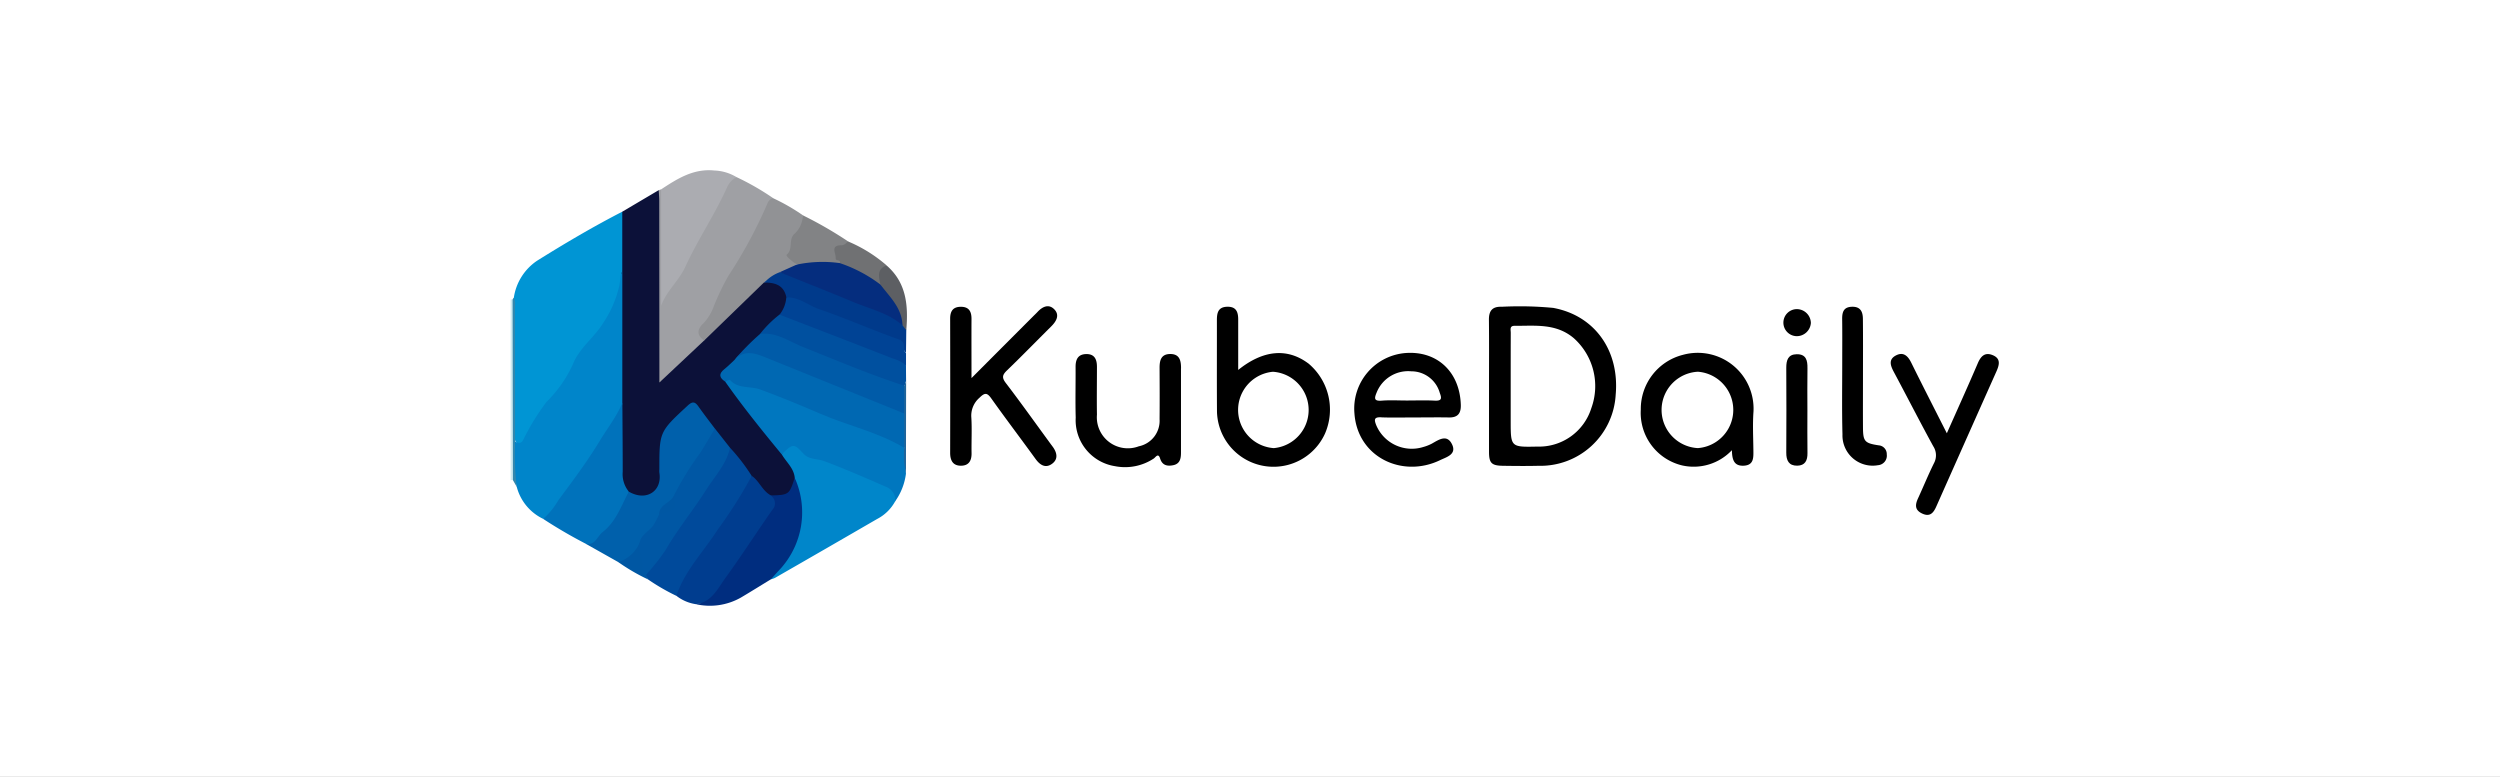 <svg xmlns="http://www.w3.org/2000/svg" xmlns:xlink="http://www.w3.org/1999/xlink" width="235" height="73" viewBox="0 0 235 73">
  <rect x="0" y="0" width="235" height="73" fill="#333333" stroke="none"/>
  <defs>
    <clipPath id="clip-Kubedaily">
      <rect width="235" height="73"/>
    </clipPath>
  </defs>
  <g id="Kubedaily" clip-path="url(#clip-Kubedaily)">
    <rect width="235" height="73" fill="#fff"/>
    <rect id="Rectangle_14363" data-name="Rectangle 14363" width="235" height="73" fill="#fff"/>
    <g id="Kubedaily-2" data-name="Kubedaily" transform="translate(-325 -250.9)">
      <g id="Group_418" data-name="Group 418" transform="translate(414.315 279.688)">
        <path id="Path_2902" data-name="Path 2902" d="M471.907,61.92a33.141,33.141,0,0,0-4.87-.109c-.888-.035-1.218.375-1.208,1.232.023,2.08.008,4.162.008,6.245,0,2.047,0,4.1,0,6.145,0,1.075.233,1.312,1.326,1.327s2.213.029,3.318,0a7.08,7.08,0,0,0,7.263-6.675c.372-4.127-1.943-7.427-5.838-8.162m3.554,9.4a5.149,5.149,0,0,1-5.085,3.631c-2.5.053-2.5.053-2.5-2.416q0-1.657,0-3.316c0-1.66,0-3.318.006-4.978,0-.26-.129-.643.35-.641,1.932.01,3.9-.256,5.57,1.155a6.042,6.042,0,0,1,1.66,6.565" transform="translate(-415.185 -61.763)"/>
        <path id="Path_2904" data-name="Path 2904" d="M216.417,74.921c.422.573.557,1.191-.059,1.632s-1.132.106-1.55-.475c-1.371-1.894-2.788-3.756-4.143-5.664-.411-.579-.624-.563-1.126-.07a2.226,2.226,0,0,0-.757,1.875c.065,1.1,0,2.211.02,3.318.014.7-.246,1.175-.97,1.189-.782.014-1.044-.491-1.042-1.222q.015-6.3,0-12.6c0-.692.254-1.12,1.021-1.116s.989.467.985,1.148c-.008,1.748,0,3.5,0,5.554,2.061-2.067,3.918-3.928,5.777-5.789.137-.139.282-.27.414-.413.467-.51,1.062-.805,1.593-.26s.188,1.128-.293,1.607c-1.386,1.376-2.749,2.778-4.155,4.133-.426.413-.508.665-.108,1.187,1.5,1.961,2.927,3.977,4.389,5.965" transform="translate(-206.79 -61.737)"/>
        <path id="Path_2905" data-name="Path 2905" d="M343.6,67.28c-1.953-1.441-4.205-1.265-6.565.631,0-1.689,0-3.208,0-4.729,0-.684-.16-1.228-1.022-1.212s-.981.567-.981,1.251c.006,2.862-.012,5.726.008,8.589A5.315,5.315,0,0,0,345.2,73.88a5.66,5.66,0,0,0-1.593-6.6m-3.224,7.979a3.6,3.6,0,0,1-.084-7.177,3.6,3.6,0,0,1,.084,7.177" transform="translate(-309.959 -61.924)"/>
        <path id="Path_2908" data-name="Path 2908" d="M542.8,84.438a5.245,5.245,0,0,0-3.951,5.138,5.079,5.079,0,0,0,3.887,5.255,4.932,4.932,0,0,0,4.677-1.433c.02.813.147,1.49,1.081,1.46,1-.033.944-.772.938-1.478-.012-1.2-.078-2.413.01-3.609a5.247,5.247,0,0,0-6.641-5.333m1.412,8.765a3.594,3.594,0,0,1,.008-7.179,3.6,3.6,0,0,1-.008,7.179" transform="translate(-473.929 -79.869)"/>
        <path id="Path_2909" data-name="Path 2909" d="M403.63,90.23c1.04.039,2.084.01,3.126.01,1.075,0,2.151-.02,3.224,0,.847.02,1.159-.381,1.13-1.2-.1-3.095-2.237-5.091-5.22-4.854a5.238,5.238,0,0,0-4.778,5.68c.293,4.145,4.536,6.092,8.055,4.385.589-.285,1.576-.532,1.12-1.48-.471-.983-1.234-.446-1.9-.07a4.038,4.038,0,0,1-.811.317,3.624,3.624,0,0,1-4.42-2.061c-.211-.534-.186-.761.473-.733m-.426-2.338a3.187,3.187,0,0,1,3.251-1.984,2.775,2.775,0,0,1,2.676,2.02c.2.524.2.77-.471.737-.876-.045-1.756-.012-2.635-.012-.78,0-1.566-.049-2.342.014s-.694-.254-.479-.774" transform="translate(-363.109 -79.787)"/>
        <path id="Path_2910" data-name="Path 2910" d="M276.944,86.052c0,1.3,0,2.6,0,3.9q0,2,0,4c0,.551-.076,1.066-.729,1.2-.559.115-1.032.018-1.232-.626-.178-.575-.428-.109-.6,0a4.886,4.886,0,0,1-3.634.719,4.375,4.375,0,0,1-3.7-4.565c-.045-1.591,0-3.187-.012-4.78,0-.673.215-1.165.966-1.193.823-.031,1.044.5,1.042,1.208,0,1.5-.025,2.991,0,4.487a2.914,2.914,0,0,0,3.932,2.974,2.449,2.449,0,0,0,1.955-2.555c.016-1.593.008-3.189,0-4.782-.006-.719.123-1.339,1.011-1.339s1.009.645,1.007,1.351" transform="translate(-255.247 -80.211)"/>
        <path id="Path_2912" data-name="Path 2912" d="M668.938,86.339q-2.827,6.334-5.644,12.677c-.27.61-.6,1.009-1.333.663s-.649-.86-.371-1.458c.5-1.087.952-2.2,1.482-3.267A1.557,1.557,0,0,0,663,93.344c-1.257-2.3-2.45-4.636-3.685-6.946-.321-.6-.555-1.193.186-1.58.7-.364,1.122.043,1.441.688,1.069,2.166,2.172,4.315,3.343,6.63,1.03-2.323,1.992-4.442,2.907-6.579.286-.669.671-1.066,1.4-.766.8.326.618.938.346,1.548" transform="translate(-570.596 -80.196)"/>
        <path id="Path_2919" data-name="Path 2919" d="M639.02,76.871a2.843,2.843,0,0,1-3.347-2.894c-.061-2.274-.02-4.551-.022-6.825,0-1.333.012-2.667-.006-4-.008-.663.125-1.155.931-1.173s1.009.489,1.017,1.13c.02,1.756.008,3.511.008,5.265,0,1.658-.01,3.316,0,4.974.012,1.286.16,1.455,1.466,1.656a.821.821,0,0,1,.77.847.9.9,0,0,1-.819,1.021" transform="translate(-551.796 -61.931)"/>
        <path id="Path_2923" data-name="Path 2923" d="M610.782,86.124c-.023,1.329-.006,2.661-.006,3.992s-.014,2.661.006,3.992c.01.688-.223,1.167-.964,1.177-.792.008-1.032-.493-1.028-1.222q.023-3.994,0-7.987c0-.7.16-1.253.976-1.267.89-.016,1.029.579,1.015,1.314" transform="translate(-530.195 -80.299)"/>
        <path id="Path_2927" data-name="Path 2927" d="M609.992,64.418a1.33,1.33,0,0,1-1.337,1.243,1.271,1.271,0,1,1,.051-2.542,1.329,1.329,0,0,1,1.286,1.3" transform="translate(-529.085 -62.849)"/>
      </g>
      <g id="Group_419" data-name="Group 419" transform="translate(373 266.9)">
        <path id="Path_2887" data-name="Path 2887" d="M37.19,15.03v0c-.008.722-.018,1.446-.028,2.168,0,.4,0,.809,0,1.213,0,.471.006.944.01,1.418q-.009,4.338-.014,8.68a5.712,5.712,0,0,1-1.019,2.615,4.057,4.057,0,0,1-1.7,1.662q-4.8,2.782-9.608,5.541a2.1,2.1,0,0,1-.374.129c-.936.57-1.865,1.151-2.807,1.709a5.906,5.906,0,0,1-4.237.627,3.885,3.885,0,0,1-1.834-.789,19.7,19.7,0,0,1-2.655-1.537A18.334,18.334,0,0,1,10.1,36.826q-1.5-.846-3-1.691a45.84,45.84,0,0,1-4.067-2.372A4.623,4.623,0,0,1,.578,29.78l-.364-.651-.214,0a.232.232,0,0,1,.214-.061.4.4,0,0,1,.04.01,0,0,0,0,1,0,0,.907.907,0,0,1,.19.158.7.7,0,0,1,.077.1,3.662,3.662,0,0,1,.243.4,5.5,5.5,0,0,0,2.388,2.884l.042.026c.038.026.079.051.119.075,1.27.793,2.629,1.428,3.885,2.243l.073.04.2.113c.9.5,1.792,1.019,2.688,1.529.065.034.127.069.192.105.047.024.093.051.138.077.734.413,1.436.882,2.178,1.278.042.022.087.047.129.067.061.032.121.065.184.1.872.54,1.772,1.031,2.663,1.533.016.008.03.018.047.026.038.018.075.038.113.059a5.806,5.806,0,0,0,1.755.673,4.714,4.714,0,0,0,.493.065c.129.014.259.02.386.022A8.963,8.963,0,0,0,23.3,38.921c.342-.21.679-.429,1.033-.617.03-.016.063-.034.093-.053.146-.079.291-.158.435-.241,3.217-1.778,6.374-3.664,9.551-5.513a4.36,4.36,0,0,0,1.561-1.533c.01-.026.018-.053.03-.079.03-.081.063-.162.1-.241a5.155,5.155,0,0,0,.819-2.437c0-.72,0-1.438,0-2.158v-.115s0,0,0,0c0-1.031,0-2.065,0-3.1,0-.03,0-.061,0-.091,0-.785,0-1.567,0-2.352v-.04c0-.044,0-.087,0-.131,0-.093,0-.188,0-.281-.034-.491,0-.983-.008-1.474.01-.107.016-.212.018-.32,0-.075,0-.152,0-.226-.01-.237-.024-.475-.012-.712.008-.117.012-.237.014-.354.006-.188.006-.376,0-.564-.006-.388-.02-.779-.014-1.167.006-.144.012-.289.016-.433,0-.1.008-.194.01-.291a15.908,15.908,0,0,0-.042-1.964,5.345,5.345,0,0,0-1.63-3.228c-.016-.018-.03-.038-.049-.057-.03-.038-.063-.077-.1-.113a10.023,10.023,0,0,0-2.5-1.628c-.3-.182-.633-.322-.932-.514l-.036-.024c-.026-.016-.051-.032-.077-.047-1.3-.811-2.655-1.531-3.982-2.3-.044-.026-.091-.051-.135-.077a.042.042,0,0,0-.012-.008C26.5,3.9,25.582,3.335,24.629,2.813L24.6,2.8c-.047-.028-.093-.059-.142-.087C23.359,2.037,22.223,1.428,21.1.8c-.022-.01-.042-.018-.065-.026C20.975.742,20.915.718,20.856.7a5.869,5.869,0,0,0-5.569.682c-.309.2-.623.388-.944.566a.434.434,0,0,1-.053.028,1.385,1.385,0,0,1-.144.075.444.444,0,0,1-.063.03l0,0-.146.077c-1.132.6-2.229,1.258-3.321,1.929l-.121.065c-.055.028-.111.059-.166.089C7.816,5.578,5.391,7.078,2.922,8.494A6.345,6.345,0,0,0,.455,11.95a.892.892,0,0,1-.107.152c-.018.018-.034.036-.053.053a.322.322,0,0,1-.026.026.165.165,0,0,1-.038.018.2.2,0,0,1-.047.012A.221.221,0,0,1,0,12.16a1.4,1.4,0,0,1,.184-.006A.492.492,0,0,1,.3,11.992a5.067,5.067,0,0,1,2.188-3.48c2.613-1.634,5.27-3.2,8.01-4.611l3.424-2.024c.077-.026.152-.053.229-.077C15.665.8,17.189-.174,19.147.027a4.335,4.335,0,0,1,2.079.619,24.28,24.28,0,0,1,3.476,2,18.7,18.7,0,0,1,2.8,1.614A37.549,37.549,0,0,1,31.742,6.7a13.436,13.436,0,0,1,3.59,2.233c1.9,1.642,2.053,3.814,1.858,6.093" transform="translate(0 0)" fill="#fff"/>
        <path id="Path_2898" data-name="Path 2898" d="M.483,75.931a3.662,3.662,0,0,1-.022.649v0a1.031,1.031,0,0,1-.079.251.8.8,0,0,1-.125.192.445.445,0,0,1-.042.047l-.214,0V60.1A1.4,1.4,0,0,1,.184,60.1a.484.484,0,0,1,.047.044.769.769,0,0,1,.067.075.81.81,0,0,1,.123.229v0a2.421,2.421,0,0,1,.063.777q.009,6.109,0,12.219a.087.087,0,0,1,0,.032q0,1.229,0,2.455" transform="translate(0 -47.944)" fill="#cceaf1"/>
        <path id="Path_2899" data-name="Path 2899" d="M67.079,36.44c-.018.069-.034.138-.053.2s-.04.146-.061.212c-.332,1.068-.764,1.349-1.941,1.327-.061,0-.123,0-.19,0l-.042,0c-.969-.253-1.31-1.187-1.954-1.8-.026-.026-.055-.051-.083-.075a.242.242,0,0,0-.024-.022c-.669-.847-1.274-1.743-1.98-2.564-.028-.034-.057-.069-.087-.1l-.01-.012c-.417-.546-.857-1.072-1.282-1.61-.032-.038-.063-.077-.093-.117s-.089-.109-.131-.166c-.427-.52-.809-1.072-1.228-1.6-.39-.489-.787-.568-1.252-.083-.582.6-1.185,1.185-1.776,1.782a1.818,1.818,0,0,0-.5,1.375c0,.9-.022,1.81.006,2.714a1.96,1.96,0,0,1-3.189,1.863c-.016-.012-.032-.026-.049-.04a2.392,2.392,0,0,1-.2-.182,3.1,3.1,0,0,1-.576-2.091c-.014-1.66.018-3.321.01-4.981,0-.192,0-.384,0-.576,0-.231-.006-.463-.01-.694-.028-3.3,0-6.591.008-9.887,0-.34,0-.679,0-1.019,0-.441,0-.884,0-1.325-.04-1.47-.006-2.942-.014-4.413a2.552,2.552,0,0,1,.131-.912,1.583,1.583,0,0,1,.166-.338L54.1,9.281a.99.99,0,0,1,.166.2.846.846,0,0,1,.063.119,2.725,2.725,0,0,1,.075,1.1q0,4.611.012,9.222.006,2.833.01,5.664a3.794,3.794,0,0,0,.105,1.274c1.278-1.108,2.342-2.326,3.515-3.424.057-.053.113-.105.168-.158s.1-.093.152-.142c1.569-1.472,3.048-3.039,4.587-4.544a2.4,2.4,0,0,1,1.112-.815l.142,0,.251.012c1.151.071,1.478.39,1.832,1.559v.006a.98.98,0,0,1,.006.107,2.017,2.017,0,0,1-.548,1.452c-.026.032-.055.063-.085.1-.012.012-.022.022-.034.032-.586.568-1.165,1.147-1.737,1.729-.04.042-.083.083-.123.125l-.006.006c-.542.526-1.076,1.06-1.608,1.6-.075.077-.152.154-.229.231l-.6.609c-.235.235-.461.479-.712.7-.4.346-.475.692-.168,1.066a.819.819,0,0,0,.081.091.2.2,0,0,0,.02.022c1.713,2.283,3.48,4.524,5.25,6.763.014.016.026.03.038.047l.006.008a4.017,4.017,0,0,1,1.238,2.407" transform="translate(-40.185 -7.404)" fill="#0c1139"/>
        <path id="Path_2900" data-name="Path 2900" d="M11.662,24.921a.6.6,0,0,0-.071.146s0,0,0,0a2.289,2.289,0,0,0-.018.633,6.624,6.624,0,0,1-.2,1.594,9.764,9.764,0,0,1-2.944,4.522,3.546,3.546,0,0,0-.546.833c-.922,1.581-1.537,3.371-3.086,4.526a.849.849,0,0,0-.334.5c-.239,1.25-1.3,1.99-1.867,3.04-.3.558-.617.615-.906.229a.5.5,0,0,1-.038-.053,1.206,1.206,0,0,1-.071-.113c-.036-.065-.073-.138-.109-.216,0-4.3.016-8.6-.008-12.9,0-.04,0-.079,0-.119v-.162A5.067,5.067,0,0,1,3.648,23.9c2.613-1.634,5.27-3.2,8.01-4.611v.249q0,2.691,0,5.381" transform="translate(-1.165 -15.39)" fill="#0095d4"/>
        <path id="Path_2901" data-name="Path 2901" d="M11.6,59.453a4.1,4.1,0,0,1-.287,1.211c-.542,1.355-1.689,2.38-2.366,3.662a63.5,63.5,0,0,1-3.78,5.327,1.492,1.492,0,0,1-.75.671,1.012,1.012,0,0,1-.279.038A4.623,4.623,0,0,1,1.681,67.38c-.053-.18-.1-.36-.131-.54-.026-.117-.047-.233-.065-.35a12.6,12.6,0,0,1,.032-3.4l.071.04.038.02c.591.293.667-.293.88-.639a21.363,21.363,0,0,1,1.98-3.143,11.806,11.806,0,0,0,2.449-3.484C7.552,54.306,8.923,53.374,9.777,52a10.4,10.4,0,0,0,1.535-3.515,6.631,6.631,0,0,0,.111-.908.765.765,0,0,1,.107-.3s0,0,0,0c.024-.049.051-.1.071-.146q0,6.161,0,12.322" transform="translate(-1.103 -37.6)" fill="#0085ca"/>
        <path id="Path_2903" data-name="Path 2903" d="M79.6,5.185c-.024.059-.049.115-.073.172a55.523,55.523,0,0,1-2.9,5.638c-.712,1.272-1.41,2.558-2.107,3.84A9.586,9.586,0,0,1,73.045,17.4c-.273.265-.044.57.04.876a.611.611,0,0,1,.018.263Q70.995,20.52,68.885,22.5v-.882q-.006-8.1-.012-16.2c0-.241-.018-.481-.034-.722L68.82,4.42c.077-.026.152-.053.229-.077a.8.8,0,0,1,.144.172,1.626,1.626,0,0,1,.133.864q.018,4.189,0,8.38c0,.2,0,.394-.02.576.328-.843,1.139-1.529,1.557-2.435,1.2-2.6,2.807-4.983,4.01-7.582.2-.433.394-.93.886-1.08a1.007,1.007,0,0,1,.37-.051,24.279,24.279,0,0,1,3.476,2" transform="translate(-54.903 -2.543)" fill="#9fa0a4"/>
        <path id="Path_2906" data-name="Path 2906" d="M116.707,105.578a5.712,5.712,0,0,1-1.019,2.615c-.044-.083-.091-.164-.14-.239a5.584,5.584,0,0,0-2.944-1.834,25.429,25.429,0,0,0-5.276-1.869.367.367,0,0,1-.247-.162c-.524-.847-1.187-.734-1.885-.4-.059.028-.115.057-.174.087-1.834-2.231-3.652-4.475-5.313-6.843a.676.676,0,0,1,.1-.166c.156-.194.382-.194.651-.109a63.7,63.7,0,0,1,8.008,2.936c1.883.89,3.917,1.426,5.857,2.192A4.446,4.446,0,0,1,116.459,103s0,0,0,.006c.028.036.055.075.079.113a1.632,1.632,0,0,1,.093.154,19.556,19.556,0,0,0,.073,2.309" transform="translate(-79.546 -77.067)" fill="#0077bf"/>
        <path id="Path_2907" data-name="Path 2907" d="M132.5,133.377a4.057,4.057,0,0,1-1.7,1.662q-4.8,2.782-9.608,5.541a2.1,2.1,0,0,1-.374.129.654.654,0,0,1-.03-.206c.008-.32.279-.516.481-.73a7.538,7.538,0,0,0,2.087-6.936c-.073-.378-.15-.756-.212-1.137-.032-.174-.059-.352-.083-.528-.081-.916-.8-1.478-1.221-2.212l.136-.133c.922-.9,1.039-.87,1.911.079.526.57,1.294.449,1.933.688,1.947.73,3.848,1.557,5.751,2.392a1.376,1.376,0,0,1,.892.912,1.5,1.5,0,0,1,.042.479" transform="translate(-96.354 -102.252)" fill="#0086ca"/>
        <path id="Path_2911" data-name="Path 2911" d="M47.229,110.413a2.072,2.072,0,0,1-.016.3,5.374,5.374,0,0,1-1.159,2.105c-.827,1.29-1.695,2.554-2.489,3.863a1.227,1.227,0,0,1-.129.275,1.325,1.325,0,0,1-.115.164c-.328.406-.835.677-1.064,1.157a.807.807,0,0,0-.063.156.8.8,0,0,0-.028.1c-.269,1.143-1.329,1.737-1.871,2.69l-.055.113c-.051.1-.1.2-.152.305-.34.667-.748,1.254-1.571,1.319a2.1,2.1,0,0,1-.388-.006q-1.5-.846-3-1.691.085-.061.17-.127a10.425,10.425,0,0,0,3.114-3.848,2.935,2.935,0,0,1,.591-.841c.04-.038.083-.077.125-.111,1.672.969,3.161-.071,2.876-1.786a1.871,1.871,0,0,1,0-.3c0-3.551.01-3.539,2.657-5.994.441-.411.682-.394,1.011.069.5.708,1.035,1.4,1.557,2.093" transform="translate(-28.026 -86.125)" fill="#0060ab"/>
        <path id="Path_2913" data-name="Path 2913" d="M23.087,116.415c-.026.051-.053.1-.077.152-.667,1.3-1.163,2.71-2.386,3.662-.421.328-.607.967-1.167,1.1a1.006,1.006,0,0,1-.37.014,45.845,45.845,0,0,1-4.067-2.372,1.76,1.76,0,0,0,.16-.113,7.313,7.313,0,0,0,1.3-1.644c1.351-1.82,2.71-3.628,3.889-5.579.595-.987,1.3-1.907,1.826-2.938.105-.206.2-.419.291-.635.012,2.166.032,4.332.032,6.5a2.58,2.58,0,0,0,.572,1.854" transform="translate(-11.983 -86.208)" fill="#0072bb"/>
        <path id="Path_2914" data-name="Path 2914" d="M77.03.645a1.741,1.741,0,0,0-.192.125,1.988,1.988,0,0,0-.682.821C75,4.17,73.4,6.512,72.225,9.078c-.566,1.242-1.646,2.158-2.188,3.442-.032.071-.061.144-.087.218V1.8C71.469.8,72.994-.174,74.951.027A4.335,4.335,0,0,1,77.03.645" transform="translate(-55.804 0)" fill="#abacb1"/>
        <path id="Path_2915" data-name="Path 2915" d="M96.263,17.3a2.137,2.137,0,0,0,.291,2c.014.024.026.051.04.077a3.325,3.325,0,0,1-1.323.7h0l-.071.03c-.042.018-.085.036-.125.057-.4.176-.744.455-1.134.647a2.119,2.119,0,0,1-.475.174q-2.8,2.718-5.6,5.434a2.057,2.057,0,0,1-.17-.121c-.6-.483-.406-1.039.105-1.5a4.684,4.684,0,0,0,.981-1.644,23.254,23.254,0,0,1,1.365-2.829,44.063,44.063,0,0,0,3.65-6.763.861.861,0,0,1,.326-.429.561.561,0,0,1,.245-.069,18.7,18.7,0,0,1,2.8,1.614,1.079,1.079,0,0,1,.087.271c.1.534-.253.952-.522,1.377a6.839,6.839,0,0,0-.471.973" transform="translate(-69.665 -10.42)" fill="#919295"/>
        <path id="Path_2916" data-name="Path 2916" d="M72.609,131.887a2.2,2.2,0,0,1-.532,1.345,42.606,42.606,0,0,0-2.979,4.3c-1.084,1.626-2.528,3.06-3.147,4.987a.615.615,0,0,1-.19.287.568.568,0,0,1-.229.115,19.7,19.7,0,0,1-2.655-1.537c-.077-.123-.222-.212-.253-.358a.223.223,0,0,1,0-.1.188.188,0,0,1,.008-.047c.016-.022.03-.044.044-.067q2.133-3.1,4.221-6.227a35.4,35.4,0,0,0,3.406-5.3.525.525,0,0,1,.123-.174.826.826,0,0,1,.152-.109,17.7,17.7,0,0,1,2.03,2.637c0,.083.006.166,0,.249" transform="translate(-49.955 -102.913)" fill="#004a9b"/>
        <path id="Path_2917" data-name="Path 2917" d="M86.314,145.23a96.663,96.663,0,0,1-5.887,8.378,1.152,1.152,0,0,1-.534.358,4.992,4.992,0,0,1-.89.123h0c-.047,0-.091.012-.138.02a3.885,3.885,0,0,1-1.834-.789c.022-.067.047-.133.069-.2.831-2.281,2.536-4.016,3.814-6.016a42.4,42.4,0,0,0,3.11-4.89c.028-.057.055-.115.081-.174.734.489,1.007,1.43,1.816,1.846h0a1.575,1.575,0,0,1,.37.2c.352.281.346.663.022,1.139" transform="translate(-61.452 -113.316)" fill="#003d8f"/>
        <path id="Path_2918" data-name="Path 2918" d="M94.155,151.44q-.306.328-.607.661l-.4.447c-.936.57-1.865,1.151-2.807,1.709a5.906,5.906,0,0,1-4.237.627c.047-.006.093-.012.138-.02h0a2.358,2.358,0,0,0,.5-.146c1.031-.417,1.525-1.464,2.142-2.309,1.525-2.1,2.922-4.283,4.411-6.407a.855.855,0,0,0,.042-1.141,1.633,1.633,0,0,0-.182-.2h0c1.683-.04,1.743-.085,2.229-1.65.051.1.1.208.144.315a7.909,7.909,0,0,1-1.375,8.113" transform="translate(-68.688 -114.09)" fill="#002d7f"/>
        <path id="Path_2920" data-name="Path 2920" d="M129.669,73.14a.374.374,0,0,0-.067.16.588.588,0,0,1-.111.3.212.212,0,0,1-.057.044.145.145,0,0,1-.03.016s0,0,0,0a1.77,1.77,0,0,1-1.252-.222c-3.632-1.454-7.317-2.773-10.876-4.407-.386-.176-.833-.02-1.2-.231a.685.685,0,0,1-.138-.1,10.313,10.313,0,0,1,1.83-1.818.928.928,0,0,1,.287-.063,2.218,2.218,0,0,1,.88.216c2.453.9,4.9,1.82,7.29,2.886.829.37,1.709.6,2.542.952a2.153,2.153,0,0,1,.641.352.781.781,0,0,1,.249.491c0,.471.006.944.01,1.418" transform="translate(-92.494 -53.309)" fill="#00509f"/>
        <path id="Path_2921" data-name="Path 2921" d="M131.072,52.861v0c-.008.722-.018,1.446-.028,2.168-.04-.067-.083-.131-.127-.192s-.075-.1-.115-.152c-.859-1.06-2.231-1.252-3.4-1.767-2.439-1.076-5.023-1.806-7.4-3.025-.069-.032-.135-.069-.2-.1-.233-1.177-1.088-1.414-2.111-1.4.075-.061.15-.123.224-.186a3.65,3.65,0,0,1,1.268-.789c.105.02.21.042.313.067h0a19.354,19.354,0,0,1,3.59,1.264c2.034.9,4.154,1.573,6.2,2.437a4.5,4.5,0,0,1,1.209.716,2.068,2.068,0,0,1,.2.194c.03.028.057.057.083.085s.028.032.04.049a4.551,4.551,0,0,1,.255.625s0,0,0,0" transform="translate(-93.882 -37.831)" fill="#003a8b"/>
        <path id="Path_2922" data-name="Path 2922" d="M136.879,65.575a1.149,1.149,0,0,0-.247-.265,3.848,3.848,0,0,0-1.041-.463c-3.47-1.363-6.955-2.7-10.433-4.043l-.168-.065a2.887,2.887,0,0,0,.633-1.618c.067,0,.131-.006.2,0,1.082.02,1.911.77,2.884,1.1,2.528.866,4.977,1.954,7.495,2.847a.645.645,0,0,1,.437.386c.087.231.036.5.113.716a.471.471,0,0,0,.127.192c0,.4,0,.809,0,1.213" transform="translate(-99.713 -47.162)" fill="#004395"/>
        <path id="Path_2924" data-name="Path 2924" d="M134.045,23.49a.674.674,0,0,1-.057.194.379.379,0,0,1-.208.206c-.728.275-.92.675-.415,1.343.117.154.089.259,0,.334a.55.55,0,0,1-.138.087c-.051.024-.1.047-.156.067-1.292-.117-2.595.212-3.885-.059h0c-.206-.162-.417-.317-.615-.489-.15-.127-.417-.37-.313-.455.641-.528.105-1.47.77-1.992a2.432,2.432,0,0,0,.728-1.49l.049-.194a37.548,37.548,0,0,1,4.239,2.449" transform="translate(-102.303 -16.786)" fill="#828385"/>
        <path id="Path_2925" data-name="Path 2925" d="M155.268,35.6a1.618,1.618,0,0,0-.222,1.416c.051.138-.049.216-.176.251a.383.383,0,0,1-.073.018.543.543,0,0,1-.057.008,26.689,26.689,0,0,0-3.6-1.784.224.224,0,0,1-.158-.194.35.35,0,0,1,.012-.135c.125-.366-.409-.17-.384-.449.045-.477-.57-1.256.59-1.228a.778.778,0,0,0,.425-.229,1.8,1.8,0,0,1,.17-.123,13.436,13.436,0,0,1,3.59,2.233c-.04.073-.081.144-.119.216" transform="translate(-120.056 -26.447)" fill="#707173"/>
        <path id="Path_2926" data-name="Path 2926" d="M173.783,50.284s0,0,0,0l-.265-.334-.091-.115c-.075-.168-.15-.336-.227-.5a9.4,9.4,0,0,0-1.624-2.69.668.668,0,0,1-.241-.546.489.489,0,0,1,.02-.087c-.133-.649-.34-1.323.354-1.711a1.343,1.343,0,0,1,.216-.1c1.9,1.642,2.053,3.814,1.858,6.093" transform="translate(-136.593 -35.254)" fill="#5d5f63"/>
        <path id="Path_2928" data-name="Path 2928" d="M.94,76.438v-.059L.91,59.519v-.057a.493.493,0,0,1,.111-.162.9.9,0,0,1,.053.109,1.1,1.1,0,0,1,.073.4v0c.006.192-.02.386-.02.576q.018,6.155.014,12.306V72.8c-.024,1.05-.03,2.1.047,3.145v0c.016.233.036.465.063.7q.024.221.055.443L.94,76.438" transform="translate(-0.726 -47.309)" fill="#3287ad"/>
        <path id="Path_2929" data-name="Path 2929" d="M52.779,176.507a18.332,18.332,0,0,1-2.819-1.642,1.991,1.991,0,0,0,.251-.071,3.228,3.228,0,0,0,1.778-1.763c.028.073.057.144.083.216a11.694,11.694,0,0,1,.506,2.692c.006.04.01.081.014.121.022.051.044.1.065.156.042.1.083.194.123.291" transform="translate(-39.857 -138.039)" fill="#0057a3"/>
        <path id="Path_2930" data-name="Path 2930" d="M181.815,98.061q-.009,4.338-.014,8.68a7.931,7.931,0,0,1-.166-2.413c-.028-.055-.055-.107-.079-.162,0,0,0,0,0,0s0,0,0-.006c-.439-.981-.146-2.03-.218-3.046,0-.042.008-.085.01-.129q.006-.109.006-.218a4.2,4.2,0,0,1,.2-2.14l.03-.057c.018-.028.036-.059.057-.087.036-.087.073-.174.111-.261.02-.055.045-.107.067-.16" transform="translate(-144.64 -78.23)" fill="#1e649b"/>
        <path id="Path_2931" data-name="Path 2931" d="M114.748,89.928q0,1.614,0,3.227c-2.454-1.484-5.273-2.073-7.872-3.2-1.866-.809-3.747-1.577-5.657-2.284-.937-.347-2.085-.023-2.85-.9-.039-.045-.3.1-.452.157-.538-.352-.639-.721-.081-1.164.339-.269.643-.582.963-.875.783-1.027,1.7-.96,2.831-.543,2.118.782,4.135,1.79,6.238,2.6,1.848.714,3.719,1.369,5.534,2.167.483.212,1.056.284,1.346.817" transform="translate(-77.754 -67.058)" fill="#0068b2"/>
        <path id="Path_2932" data-name="Path 2932" d="M120.018,83.481q-6.4-2.59-12.8-5.179c-1.068-.431-2.145-.915-3.152.136a22.971,22.971,0,0,1,2.4-2.432c1.527-.209,2.728.7,4.028,1.22,3.158,1.257,6.284,2.591,9.523,3.636q0,1.31,0,2.619" transform="translate(-83.024 -60.611)" fill="#005ba8"/>
        <path id="Path_2933" data-name="Path 2933" d="M60.308,133.833c-.217-.012-.491-.157-.424-.313.405-.948-.5-1.791-.179-2.716.151-.785.948-1.059,1.321-1.666.188-.307.335-.64.5-.962.07-.068.129-.177.212-.2.867-.2,1.125-.841,1.2-1.621a29.044,29.044,0,0,1,2.467-3.982c.469-.752.915-1.518,1.371-2.278l1.418,1.8c-.332,1.559-1.435,2.683-2.247,3.97-1.208,1.914-2.661,3.66-3.795,5.63a19.364,19.364,0,0,1-1.846,2.333" transform="translate(-47.574 -95.812)" fill="#0057a4"/>
        <path id="Path_2934" data-name="Path 2934" d="M70.405,151.052c.218,1.377.218,1.377-1.414,1.817,0-.971,1.117-1.076,1.414-1.817" transform="translate(-55.039 -120.505)" fill="#0057a3"/>
        <path id="Path_2935" data-name="Path 2935" d="M134.53,44.786c.884,1.171,2.028,2.2,2.072,3.826-1.352-1.166-3.08-1.542-4.668-2.206-2.28-.953-4.582-1.857-6.874-2.782l1.594-.714a11.771,11.771,0,0,1,4.057-.143,13.271,13.271,0,0,1,3.819,2.019" transform="translate(-99.77 -34.035)" fill="#052d7e"/>
      </g>
    </g>
  </g>
</svg>
